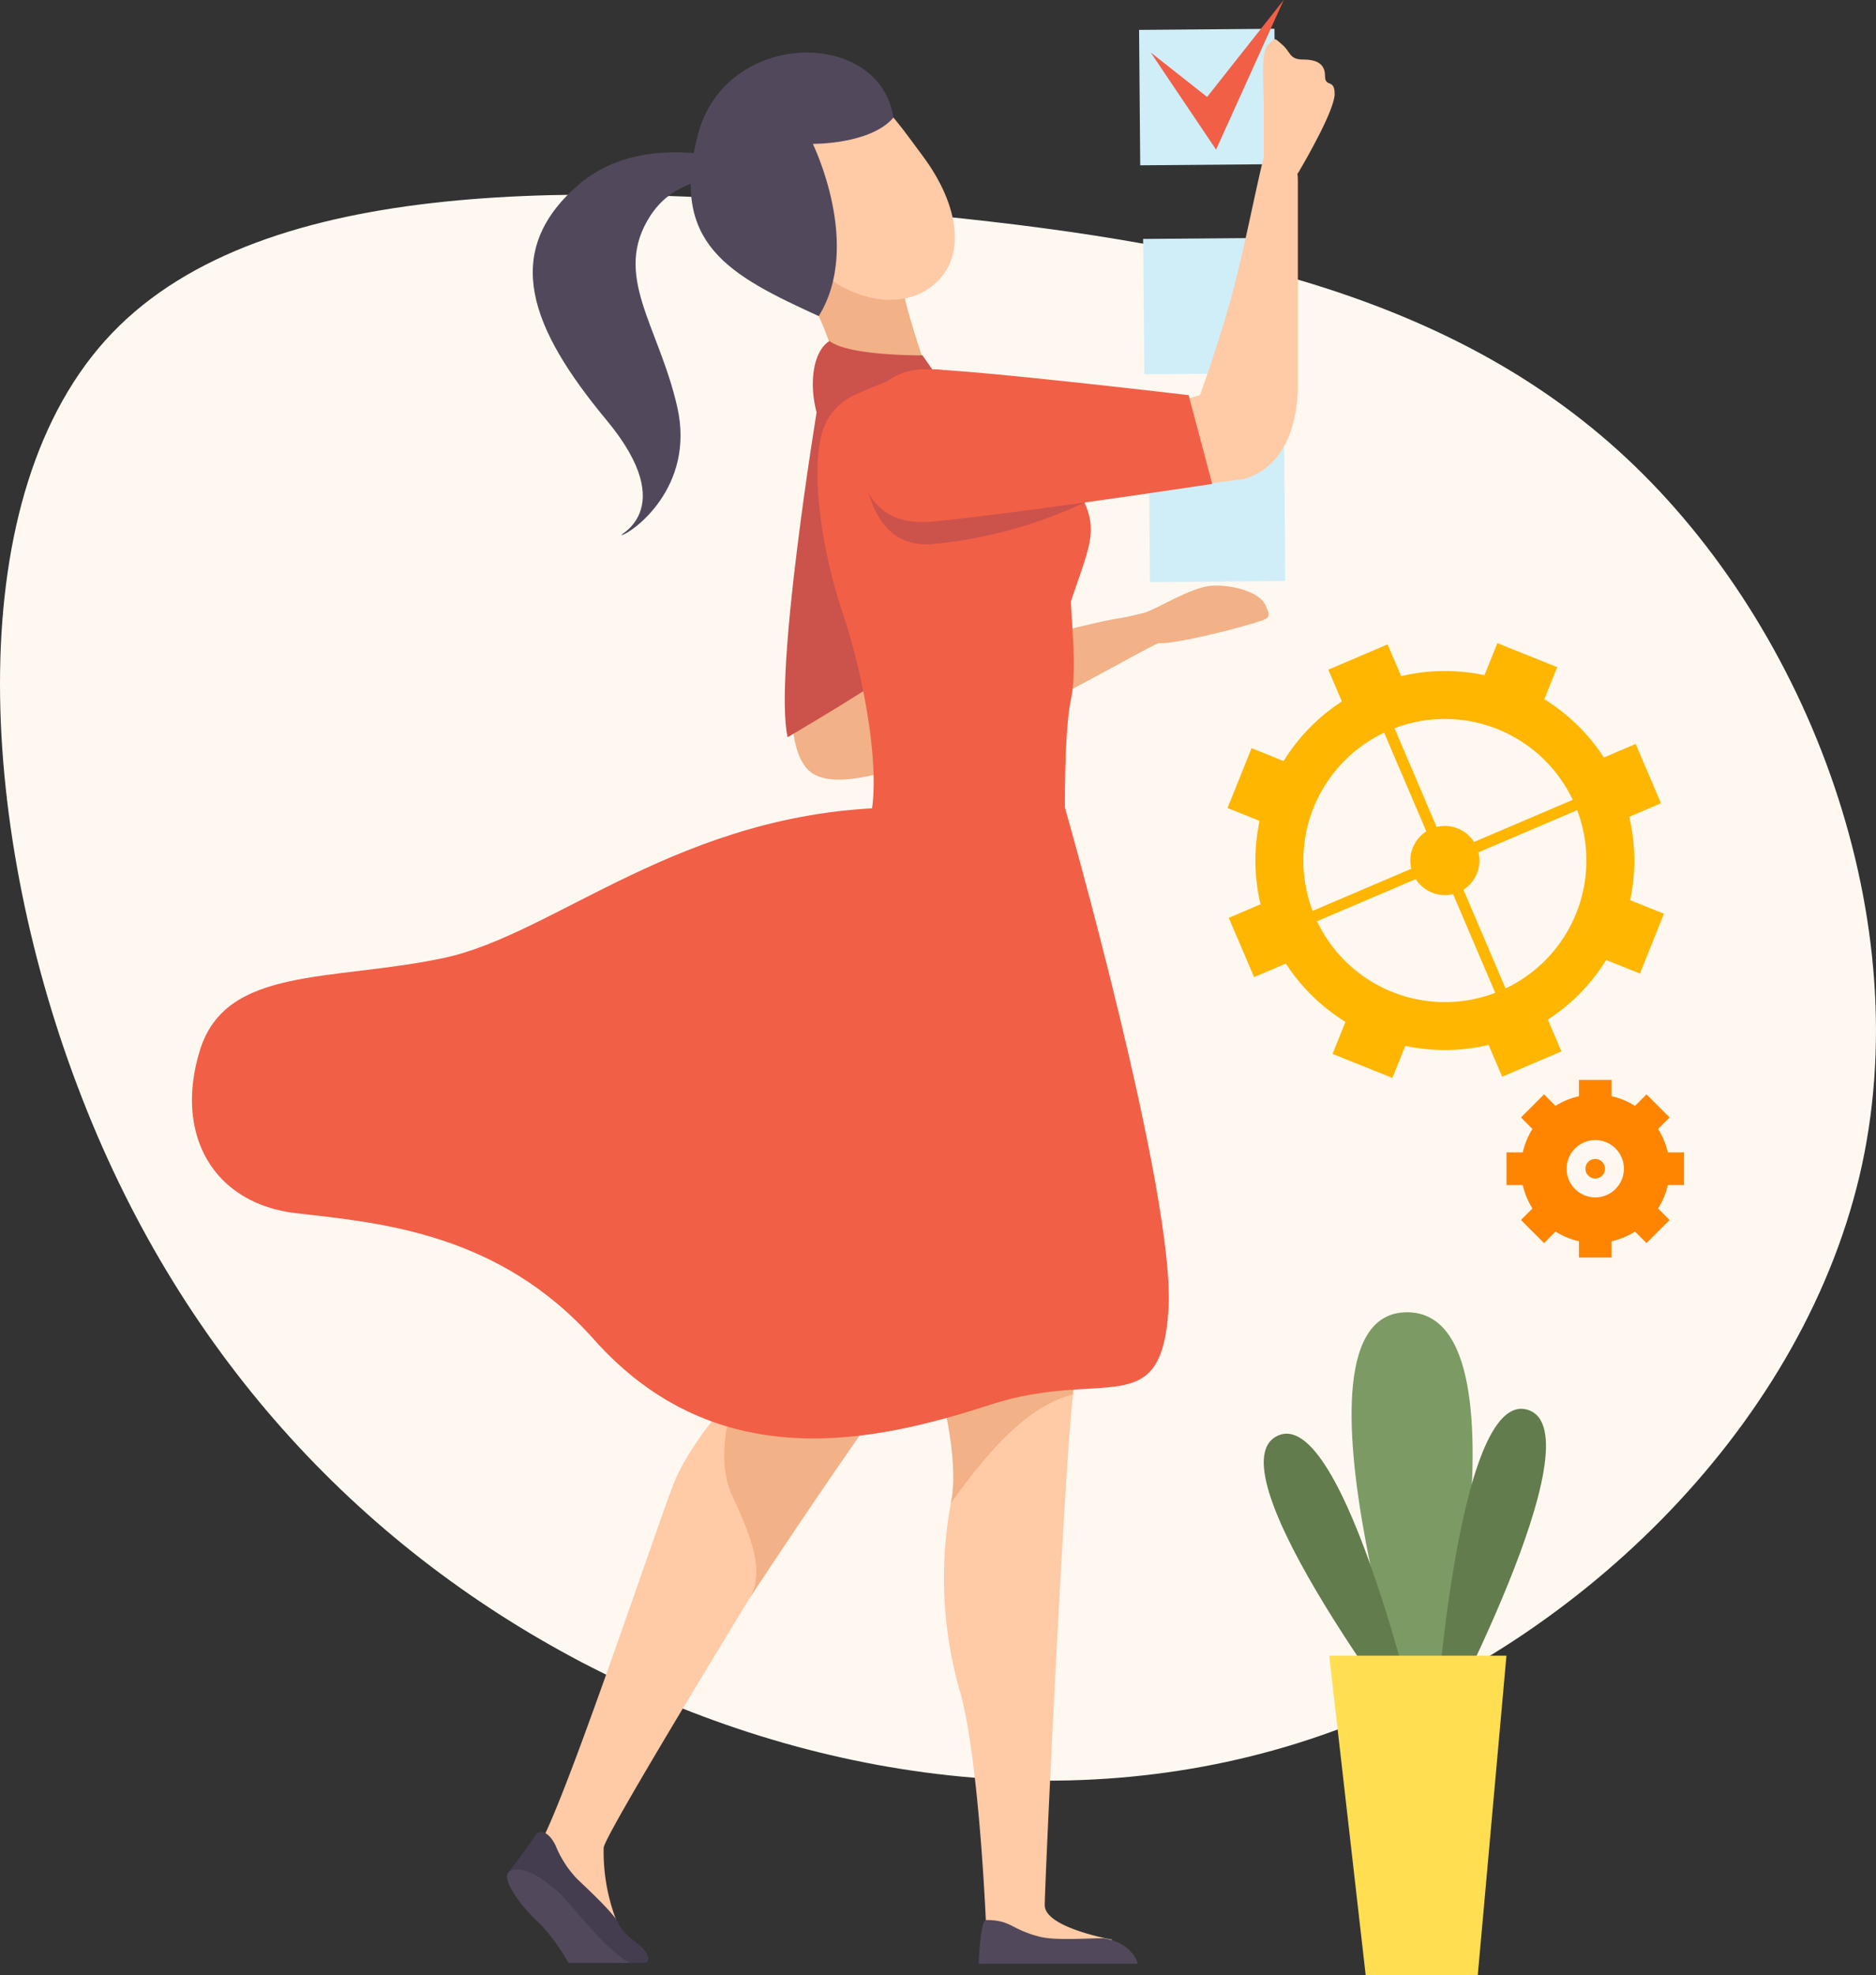 <svg xmlns="http://www.w3.org/2000/svg" width="180" height="189.461" viewBox="0 0 180 189.461"><rect x="0" y="0" width="180" height="189.461" fill="#333333" stroke="none"/><g transform="translate(18.417 -0.002)"><path d="M88.743-29.818c17.719,16,28.694,43.9,23.4,68.495-5.289,24.462-26.71,45.751-50.776,54.346-23.933,8.727-50.247,4.76-72.065-6.611C-32.379,75.039-49.569,56.4-59.089,31.139c-9.52-25.123-11.372-56.858,3.306-72.2S-9.9-55.471,18.133-52.826C46.165-50.314,70.892-45.95,88.743-29.818Z" transform="translate(48.102 73.031)" fill="#fef8f1"/><path d="M467.647,860.5s-.975,4.555-1.6,6.967a39.272,39.272,0,0,0,.8,17.786c1.912,6.378,2.576,22.648,2.576,22.648s7.03,2.781,9.423,2.248a9.392,9.392,0,0,0,2.717-.823s-6.506-1.129-6.506-3.309,1.917-42.707,2.721-49c-3.568-3.483-10.129,3-10.129,3Z" transform="translate(-393.231 -723.279)" fill="#ffcaa6"/><path d="M461.551,839.734s2.194,7.343,1.254,11.78c4.232-5.966,7.792-9.431,11.733-10.452.4-5.85-3.568-3.483-3.568-3.483Z" transform="translate(-389.993 -707.321)" fill="#f2b186"/><path d="M237.939,841.184s-7.054,6.548-9.171,12.224-9.982,29.166-12.568,33.985c2.117,5.508-1.071,11.122,7.629,8.6a18.457,18.457,0,0,1-1.645-7.99c0-1.377,22.539-37.866,22.539-37.866Z" transform="translate(-182.681 -710.767)" fill="#ffcaa6"/><path d="M332.553,859.022h-1.834s-2.515,6.011-.517,10.29,3.119,7.42,1.619,9.886c6.642-10.088,11.718-17.279,11.718-17.279Z" transform="translate(-278.357 -725.84)" fill="#f2b186"/><path d="M202.089,1137.85c.876.838,3.647,3.4,3.97,4.279s1.661,1.742,2.192,2.249c.928.888.739,1.516.276,1.516l-2.989,0-5.776-3.542-4.337-5.026s2.094-2.763,2.717-3.752c.232-.368,1.112-.485,1.873,1.059a10.183,10.183,0,0,0,2.074,3.22" transform="translate(-165.127 -957.625)" fill="#443d4f"/><path d="M195.51,1156.689c1.461-.36,3.224,1.068,4.315,2.011s3.5,4.146,5.188,5.571a9.616,9.616,0,0,0,1.755,1.307h-5.88a17.8,17.8,0,0,0-2.759-3.779c-1.285-1.11-4.316-4.692-2.619-5.111" transform="translate(-164.773 -977.31)" fill="#51495b"/><path d="M487.617,1187.841c2.414,0,2.325.875,5.069,1.587,1.566.406,4.436.161,6.2.161,2.892.487,3.264,2.441,3.264,2.441H486.9s.135-4.188.72-4.188" transform="translate(-411.41 -1003.68)" fill="#51495b"/><rect width="12.988" height="12.988" transform="translate(91.265 22.919) rotate(-0.477)" fill="#d0eef8"/><rect width="12.988" height="12.988" transform="translate(90.877 2.87) rotate(-0.479)" fill="#d0eef8"/><path d="M593.336,5.03,598.752,9.3,606.1,0l-6.491,14.351Z" transform="translate(-501.347)" fill="#f15f46"/><rect width="12.988" height="12.988" transform="translate(91.811 42.851) rotate(-0.481)" fill="#d0eef8"/><path d="M683.072,416.41a18.178,18.178,0,1,0,10.1,23.641,18.179,18.179,0,0,0-10.1-23.641m-11.826,29.472a13.578,13.578,0,1,1,17.657-7.544,13.578,13.578,0,0,1-17.657,7.544" transform="translate(-556.085 -350.74)" fill="#ffb600"/><path d="M760.407,515.54a3.315,3.315,0,1,1-1.842-4.312,3.316,3.316,0,0,1,1.842,4.312" transform="translate(-637.113 -431.765)" fill="#ffb600"/><rect width="1.081" height="31.113" transform="translate(113.61 68.446) rotate(-23.122)" fill="#ffb600"/><rect width="31.114" height="1.08" transform="translate(105.696 88.15) rotate(-23.113)" fill="#ffb600"/><rect width="4.213" height="6.185" transform="translate(123.683 65.598) rotate(-68.138)" fill="#ffb600"/><rect width="6.185" height="4.213" transform="translate(109.032 64.235) rotate(-23.138)" fill="#ffb600"/><rect width="6.185" height="4.213" transform="translate(99.364 77.504) rotate(-68.133)" fill="#ffb600"/><rect width="6.185" height="4.213" transform="translate(135.024 91.814) rotate(-68.135)" fill="#ffb600"/><rect width="4.213" height="6.185" transform="translate(99.481 88.037) rotate(-23.136)" fill="#ffb600"/><rect width="4.214" height="6.185" transform="translate(109.441 101.089) rotate(-68.133)" fill="#ffb600"/><rect width="6.185" height="4.214" transform="translate(124.058 99.401) rotate(-23.136)" fill="#ffb600"/><rect width="4.213" height="6.185" transform="matrix(0.92, -0.393, 0.393, 0.92, 134.647, 73.011)" fill="#ffb600"/><path d="M829.613,677.047a7.132,7.132,0,1,0,7.132,7.131,7.132,7.132,0,0,0-7.132-7.131m0,9.879a2.747,2.747,0,1,1,2.747-2.747,2.747,2.747,0,0,1-2.747,2.747" transform="translate(-694.966 -572.078)" fill="#ff8500"/><rect width="3.135" height="2.468" transform="translate(133.08 103.583)" fill="#ff8500"/><rect width="3.135" height="2.468" transform="translate(127.516 107.186) rotate(-45.002)" fill="#ff8500"/><rect width="2.468" height="3.135" transform="translate(126.128 110.534)" fill="#ff8500"/><rect width="2.468" height="3.135" transform="translate(127.516 117.016) rotate(-44.998)" fill="#ff8500"/><rect width="3.135" height="2.468" transform="translate(133.08 118.151)" fill="#ff8500"/><rect width="3.135" height="2.468" transform="translate(137.817 117.487) rotate(-44.998)" fill="#ff8500"/><rect width="2.469" height="3.135" transform="translate(140.697 110.534)" fill="#ff8500"/><rect width="2.468" height="3.135" transform="translate(137.817 106.714) rotate(-45.002)" fill="#ff8500"/><path d="M864.3,717.93a.938.938,0,1,1-.938-.938.938.938,0,0,1,.938.938" transform="translate(-728.72 -605.83)" fill="#ff8500"/><path d="M373.231,164.407a11.439,11.439,0,0,1,1.846,3.035,22.651,22.651,0,0,1,1.51,4.237c.335,1.286,9.117,1.734,9.117,1.734s-1.9-5.486-2.35-7.666a10.008,10.008,0,0,0-1.231-.621c-3.21-1.383-8.465-2.307-9.4-2.845Z" transform="translate(-314.941 -137.121)" fill="#f2b186"/><path d="M371.635,391.224s-.126,3.566,1.511,5.2c4.782,4.782,29.549-10.319,33.581-12.155,1.175-.535,1.489-1.353-.1-1.94s-2.055-.863-5.426-.112-26.961,6.4-29.561,9.005" transform="translate(-314.016 -322.573)" fill="#f2b186"/><path d="M370.011,251.745s-4.247,25.641-2.862,31.682c8.935-5.286,9.439-5.922,9.439-5.922s-5.318-24.5-6.576-25.76" transform="translate(-309.992 -212.713)" fill="#cc524c"/><path d="M574.837,115.341l7.6-2.232s1.676-4.6,2.935-9.134S587.8,93.21,588.554,90.3c.645-2.5,3.273-1.152,3.273,2.256v19.66c0,3.506-1.2,7.82-5.175,8.932a70.369,70.369,0,0,1-7.913.741Z" transform="translate(-485.716 -75.208)" fill="#ffcaa6"/><path d="M372.566,74.251c-3.536,2.65-9.286.952-12.843-3.794s-3.714-10.936-.04-13.393c6.26-4.186,8.489-.156,12.047,4.59s4.371,9.945.836,12.6" transform="translate(-301.644 -46.735)" fill="#ffcaa6"/><path d="M385.837,210.97c-1.83,1.134-2.169,5.19-.617,8.589a43.537,43.537,0,0,1,11.075-5.006l-1.538-2.21s-7.02.084-8.92-1.373" transform="translate(-324.664 -178.26)" fill="#cc524c"/><path d="M390.562,231.007a5.7,5.7,0,0,0-2.936,3.356c-1.145,3.609-.253,11.075,1.929,17.536s4.279,17.787,1.93,21.479c14.85,1.343,19.381-1.175,19.381-2.853s0-7.635.587-10.4,0-7.887,0-9.4c1.594-4.782,2.517-6.461,1.426-9.145s-1.342-11.106-5.2-11.51-7.368-1.578-9.515-1.578-7.6,2.516-7.6,2.516" transform="translate(-327.107 -193.064)" fill="#f15f46"/><path d="M414.453,239.027s2.01-4.949,6.193-4.949,25.159,2.475,25.159,2.475l-9.97,9.429a43.883,43.883,0,0,1-14.53,3.982c-7.643.745-6.852-10.936-6.852-10.936" transform="translate(-350.178 -197.786)" fill="#cc524c"/><path d="M413,233.44a6.071,6.071,0,0,1,6.193-4.949c4.183,0,25.159,2.475,25.159,2.475l2.265,8.516s-18.321,2.785-26.765,3.608c-7.643.745-7.529-6.769-6.852-9.649" transform="translate(-348.721 -193.064)" fill="#f15f46"/><path d="M663.754,36.993l-.844-1.1V30.678c0-1.937-.334-5.237.422-5.884s.506-.718,1.344,0,.672,1.435,2.014,1.435,2.1.431,2.1,1.579.923.215.923,1.722-2.678,6.171-3.437,7.462-2.269,0-2.269,0Z" transform="translate(-560.072 -20.516)" fill="#ffcaa6"/><path d="M576.309,365.363s.911-.193,2.012-.47,4.521-2.5,6.531-2.6,4.574.631,5.121,1.881.476,1.223-1.431,1.8-7.216,1.9-8.72,1.837-3.513-2.447-3.513-2.447" transform="translate(-486.959 -306.115)" fill="#f2b186"/><path d="M724.843,856.105s-14.832-44.254-1.854-44.254,1.854,44.254,1.854,44.254" transform="translate(-606.401 -685.982)" fill="#7c9b64"/><path d="M678.566,917.129s-20.507-26.674-14-29.931,14,29.931,14,29.931" transform="translate(-560.453 -749.458)" fill="#637c4d"/><path d="M777.615,868.824c-6.94-2.142-9,31.842-9,31.842s15.943-29.7,9-31.842h0" transform="translate(-649.448 -733.6)" fill="#637c4d"/><path d="M718.081,1054.944H707.328l-3.5-30.659h17.005Z" transform="translate(-594.708 -865.481)" fill="#ffde52"/><path d="M320.378,41.289s4.787,9.749.566,16.52c-8.566-3.924-14.367-6.911-11.574-17.46,2.674-10.1,17.435-10.179,18.744-1.58-2.2,2.583-7.735,2.52-7.735,2.52" transform="translate(-260.807 -27.488)" fill="#51495b"/><path d="M233.491,96.013s-11.215-4.858-18.372,1.5-4.483,13.548,2.87,22.4.669,11.194,1.5,11.028,7.074-4.464,5.292-12.286-6.274-12.633-2.58-18.332,11.938-3.081,11.938-3.081Z" transform="translate(-178.218 -79.626)" fill="#51495b"/><path d="M83.76,499.612s10.625,37.161,9.939,48.111-6.181,5.622-17.095,9.163-26.177,7.068-38.048-6.274c-9.074-10.2-20.492-11.176-28.513-12.086S-1.737,530.943.769,522.875s12.533-6.564,23.312-8.819,22.782-14.1,43.225-14.444c7.408,1.159,16.454,0,16.454,0" transform="translate(0 -422.152)" fill="#f15f46"/><rect width="143.166" height="189.461" transform="translate(0 0.002)" fill="none"/></g></svg>